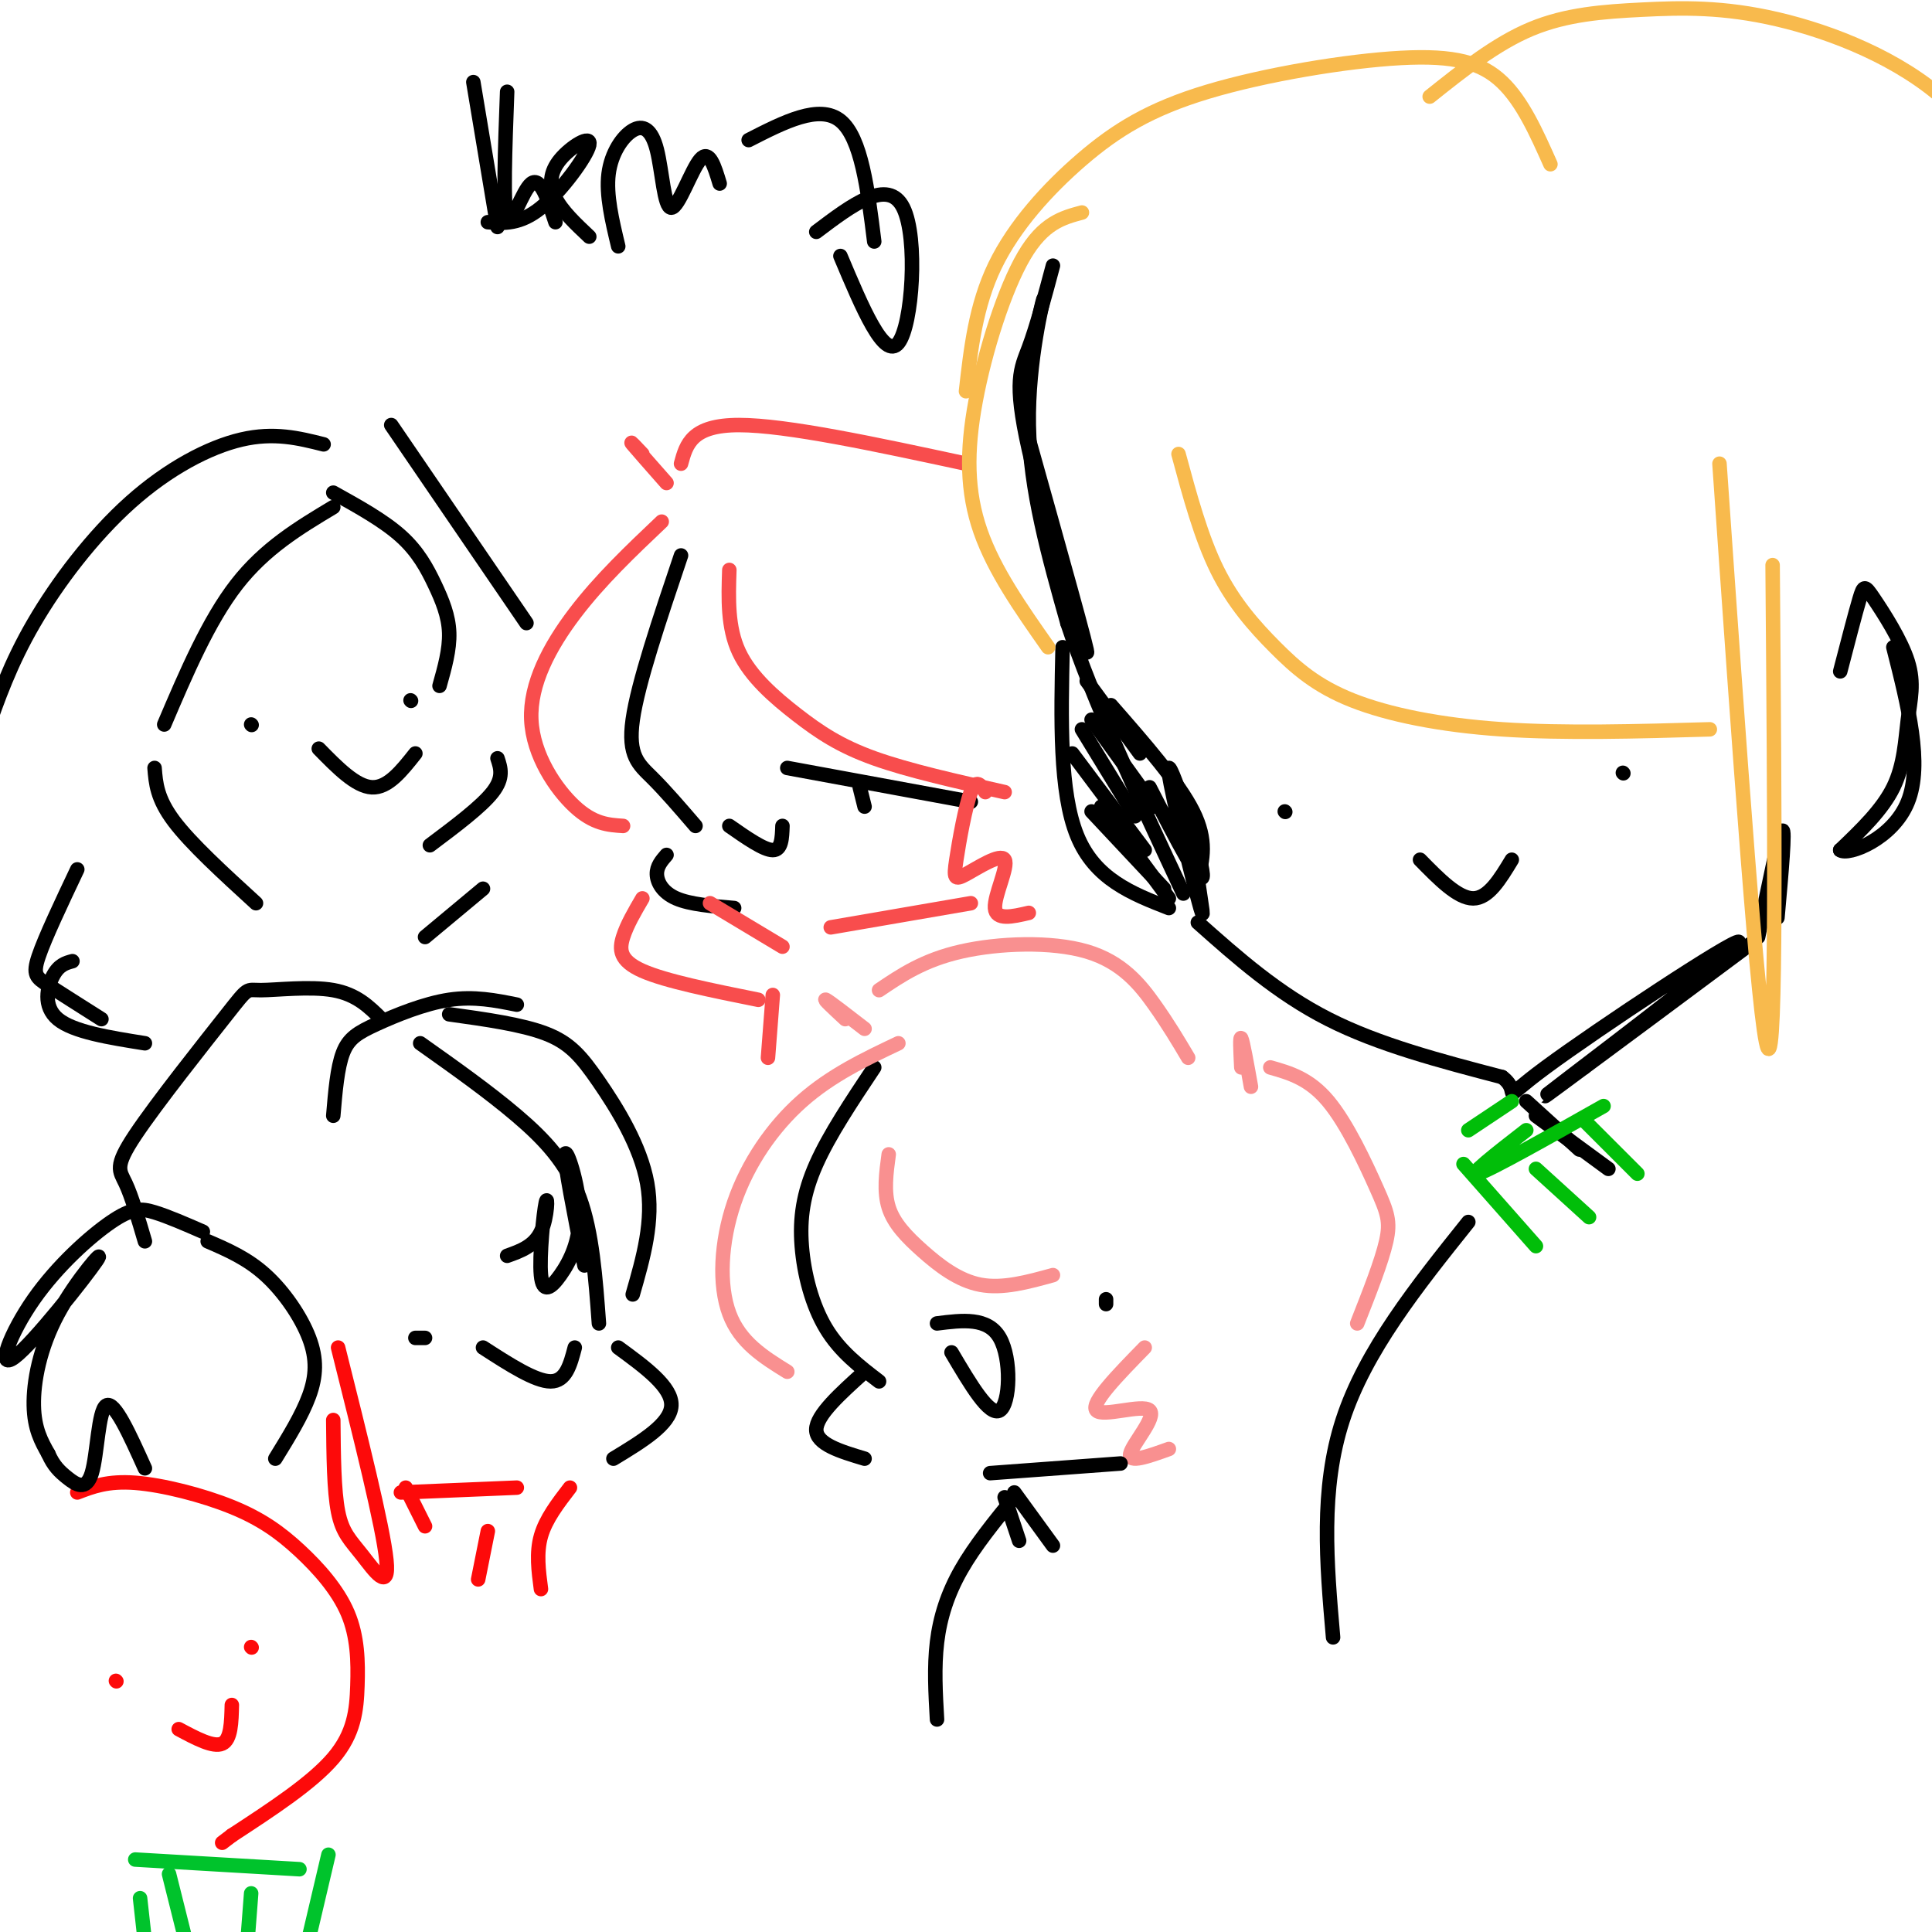 <svg viewBox='0 0 400 400' version='1.1' xmlns='http://www.w3.org/2000/svg' xmlns:xlink='http://www.w3.org/1999/xlink'><g fill='none' stroke='rgb(0,0,0)' stroke-width='3' stroke-linecap='round' stroke-linejoin='round'><path d='M218,55c-1.685,6.321 -3.369,12.643 -5,17c-1.631,4.357 -3.208,6.750 0,21c3.208,14.250 11.202,40.357 12,42c0.798,1.643 -5.601,-21.179 -12,-44'/><path d='M213,91c-0.905,-14.429 2.833,-28.500 3,-29c0.167,-0.500 -3.238,12.571 -3,26c0.238,13.429 4.119,27.214 8,41'/><path d='M221,129c5.333,16.167 14.667,36.083 24,56'/><path d='M248,191c8.250,7.333 16.500,14.667 27,20c10.500,5.333 23.250,8.667 36,12'/><path d='M311,223c4.616,3.432 -1.845,6.013 9,-2c10.845,-8.013 38.997,-26.619 40,-26c1.003,0.619 -25.142,20.463 -35,28c-9.858,7.537 -3.429,2.769 3,-2'/><path d='M328,221c6.333,-4.667 20.667,-15.333 35,-26'/><path d='M368,190c0.833,-9.333 1.667,-18.667 1,-18c-0.667,0.667 -2.833,11.333 -5,22'/><path d='M220,134c-0.333,15.000 -0.667,30.000 3,39c3.667,9.000 11.333,12.000 19,15'/><path d='M226,168c0.000,0.000 15.000,16.000 15,16'/><path d='M228,167c0.000,0.000 14.000,19.000 14,19'/><path d='M222,156c0.000,0.000 15.000,20.000 15,20'/><path d='M224,151c0.000,0.000 11.000,18.000 11,18'/><path d='M226,149c0.000,0.000 13.000,18.000 13,18'/><path d='M225,141c0.000,0.000 11.000,15.000 11,15'/><path d='M230,146c7.000,8.000 14.000,16.000 17,22c3.000,6.000 2.000,10.000 1,14'/><path d='M248,182c0.665,5.116 1.828,10.907 0,4c-1.828,-6.907 -6.646,-26.514 -6,-27c0.646,-0.486 6.756,18.147 7,22c0.244,3.853 -5.378,-7.073 -11,-18'/><path d='M381,139c1.562,-6.018 3.123,-12.037 4,-15c0.877,-2.963 1.069,-2.871 3,0c1.931,2.871 5.600,8.522 7,13c1.400,4.478 0.531,7.782 0,12c-0.531,4.218 -0.723,9.348 -3,14c-2.277,4.652 -6.638,8.826 -11,13'/><path d='M381,176c1.533,1.222 10.867,-2.222 14,-10c3.133,-7.778 0.067,-19.889 -3,-32'/><path d='M316,228c0.000,0.000 11.000,10.000 11,10'/><path d='M318,231c0.000,0.000 15.000,11.000 15,11'/><path d='M304,253c-10.667,13.333 -21.333,26.667 -26,41c-4.667,14.333 -3.333,29.667 -2,45'/><path d='M294,178c3.917,4.000 7.833,8.000 11,8c3.167,0.000 5.583,-4.000 8,-8'/><path d='M336,160c0.000,0.000 0.100,0.100 0.1,0.1'/><path d='M266,168c0.000,0.000 0.100,0.100 0.1,0.1'/><path d='M181,221c-4.649,6.970 -9.298,13.940 -12,20c-2.702,6.060 -3.458,11.208 -3,17c0.458,5.792 2.131,12.226 5,17c2.869,4.774 6.935,7.887 11,11'/><path d='M179,284c-5.000,4.500 -10.000,9.000 -10,12c0.000,3.000 5.000,4.500 10,6'/><path d='M194,274c5.267,-0.667 10.533,-1.333 13,3c2.467,4.333 2.133,13.667 0,15c-2.133,1.333 -6.067,-5.333 -10,-12'/><path d='M229,269c0.000,0.000 0.000,1.000 0,1'/><path d='M87,216c7.089,5.022 14.178,10.044 20,15c5.822,4.956 10.378,9.844 13,17c2.622,7.156 3.311,16.578 4,26'/><path d='M128,279c5.583,4.083 11.167,8.167 11,12c-0.167,3.833 -6.083,7.417 -12,11'/><path d='M100,279c5.417,3.500 10.833,7.000 14,7c3.167,0.000 4.083,-3.500 5,-7'/><path d='M86,277c0.000,0.000 2.000,0.000 2,0'/><path d='M141,115c-4.467,13.244 -8.933,26.489 -10,34c-1.067,7.511 1.267,9.289 4,12c2.733,2.711 5.867,6.356 9,10'/><path d='M138,177c-1.022,1.178 -2.044,2.356 -2,4c0.044,1.644 1.156,3.756 4,5c2.844,1.244 7.422,1.622 12,2'/><path d='M163,159c0.000,0.000 38.000,7.000 38,7'/><path d='M178,163c0.000,0.000 1.000,4.000 1,4'/><path d='M151,171c3.583,2.500 7.167,5.000 9,5c1.833,0.000 1.917,-2.500 2,-5'/></g>
<g fill='none' stroke='rgb(253,10,10)' stroke-width='3' stroke-linecap='round' stroke-linejoin='round'><path d='M16,309c3.155,-1.218 6.310,-2.437 12,-2c5.690,0.437 13.914,2.528 20,5c6.086,2.472 10.034,5.325 14,9c3.966,3.675 7.950,8.171 10,13c2.050,4.829 2.167,9.993 2,15c-0.167,5.007 -0.619,9.859 -5,15c-4.381,5.141 -12.690,10.570 -21,16'/><path d='M48,380c-3.500,2.667 -1.750,1.333 0,0'/><path d='M52,341c0.000,0.000 0.100,0.100 0.1,0.1'/><path d='M24,348c0.000,0.000 0.100,0.100 0.1,0.1'/><path d='M37,358c3.583,1.917 7.167,3.833 9,3c1.833,-0.833 1.917,-4.417 2,-8'/></g>
<g fill='none' stroke='rgb(0,195,44)' stroke-width='3' stroke-linecap='round' stroke-linejoin='round'><path d='M28,385c0.000,0.000 34.000,2.000 34,2'/><path d='M68,384c0.000,0.000 -4.000,17.000 -4,17'/><path d='M52,392c0.000,0.000 -1.000,13.000 -1,13'/><path d='M35,388c0.000,0.000 4.000,16.000 4,16'/><path d='M29,393c0.000,0.000 1.000,9.000 1,9'/></g>
<g fill='none' stroke='rgb(249,144,144)' stroke-width='3' stroke-linecap='round' stroke-linejoin='round'><path d='M237,279c-5.637,5.768 -11.274,11.536 -10,13c1.274,1.464 9.458,-1.375 11,0c1.542,1.375 -3.560,6.964 -4,9c-0.440,2.036 3.780,0.518 8,-1'/><path d='M218,264c-5.190,1.435 -10.381,2.869 -15,2c-4.619,-0.869 -8.667,-4.042 -12,-7c-3.333,-2.958 -5.952,-5.702 -7,-9c-1.048,-3.298 -0.524,-7.149 0,-11'/><path d='M186,216c-6.970,3.310 -13.940,6.619 -20,12c-6.060,5.381 -11.208,12.833 -14,21c-2.792,8.167 -3.226,17.048 -1,23c2.226,5.952 7.113,8.976 12,12'/><path d='M175,211c-2.333,-2.167 -4.667,-4.333 -4,-4c0.667,0.333 4.333,3.167 8,6'/><path d='M182,205c4.619,-3.119 9.238,-6.238 17,-8c7.762,-1.762 18.667,-2.167 26,0c7.333,2.167 11.095,6.905 14,11c2.905,4.095 4.952,7.548 7,11'/><path d='M257,221c-0.167,-3.333 -0.333,-6.667 0,-6c0.333,0.667 1.167,5.333 2,10'/><path d='M263,221c4.036,1.149 8.071,2.298 12,7c3.929,4.702 7.750,12.958 10,18c2.250,5.042 2.929,6.869 2,11c-0.929,4.131 -3.464,10.565 -6,17'/></g>
<g fill='none' stroke='rgb(248,77,77)' stroke-width='3' stroke-linecap='round' stroke-linejoin='round'><path d='M204,164c-0.940,-1.449 -1.879,-2.898 -3,0c-1.121,2.898 -2.422,10.144 -3,14c-0.578,3.856 -0.433,4.322 2,3c2.433,-1.322 7.155,-4.433 8,-3c0.845,1.433 -2.187,7.409 -2,10c0.187,2.591 3.594,1.795 7,1'/><path d='M208,164c-9.946,-2.226 -19.893,-4.452 -27,-7c-7.107,-2.548 -11.375,-5.417 -16,-9c-4.625,-3.583 -9.607,-7.881 -12,-13c-2.393,-5.119 -2.196,-11.060 -2,-17'/><path d='M137,108c-6.381,6.054 -12.762,12.107 -18,19c-5.238,6.893 -9.333,14.625 -9,22c0.333,7.375 5.095,14.393 9,18c3.905,3.607 6.952,3.804 10,4'/><path d='M133,94c-1.417,-1.500 -2.833,-3.000 -2,-2c0.833,1.000 3.917,4.500 7,8'/><path d='M141,96c1.083,-4.000 2.167,-8.000 12,-8c9.833,0.000 28.417,4.000 47,8'/><path d='M172,192c0.000,0.000 29.000,-5.000 29,-5'/><path d='M147,187c0.000,0.000 15.000,9.000 15,9'/><path d='M133,186c-1.600,2.733 -3.200,5.467 -4,8c-0.800,2.533 -0.800,4.867 4,7c4.800,2.133 14.400,4.067 24,6'/><path d='M160,206c0.000,0.000 -1.000,13.000 -1,13'/></g>
<g fill='none' stroke='rgb(0,0,0)' stroke-width='3' stroke-linecap='round' stroke-linejoin='round'><path d='M93,210c7.524,1.048 15.048,2.095 20,4c4.952,1.905 7.333,4.667 11,10c3.667,5.333 8.619,13.238 10,21c1.381,7.762 -0.810,15.381 -3,23'/><path d='M121,262c-2.117,-10.721 -4.235,-21.442 -4,-23c0.235,-1.558 2.821,6.047 3,12c0.179,5.953 -2.049,10.255 -4,13c-1.951,2.745 -3.626,3.932 -4,0c-0.374,-3.932 0.553,-12.982 1,-15c0.447,-2.018 0.413,2.995 -1,6c-1.413,3.005 -4.207,4.003 -7,5'/><path d='M107,208c-4.417,-0.887 -8.833,-1.774 -14,-1c-5.167,0.774 -11.083,3.208 -15,5c-3.917,1.792 -5.833,2.940 -7,6c-1.167,3.060 -1.583,8.030 -2,13'/><path d='M79,211c-2.592,-2.571 -5.184,-5.142 -10,-6c-4.816,-0.858 -11.857,-0.003 -15,0c-3.143,0.003 -2.389,-0.844 -7,5c-4.611,5.844 -14.588,18.381 -19,25c-4.412,6.619 -3.261,7.320 -2,10c1.261,2.680 2.630,7.340 4,12'/><path d='M42,255c-3.619,-1.577 -7.239,-3.153 -10,-4c-2.761,-0.847 -4.664,-0.964 -9,2c-4.336,2.964 -11.105,9.010 -16,16c-4.895,6.990 -7.917,14.923 -4,12c3.917,-2.923 14.771,-16.701 17,-20c2.229,-3.299 -4.169,3.881 -8,11c-3.831,7.119 -5.095,14.177 -5,19c0.095,4.823 1.547,7.412 3,10'/><path d='M10,301c1.089,2.475 2.313,3.663 4,5c1.687,1.337 3.839,2.821 5,-1c1.161,-3.821 1.332,-12.949 3,-14c1.668,-1.051 4.834,5.974 8,13'/><path d='M43,257c4.095,1.768 8.190,3.536 12,7c3.810,3.464 7.333,8.625 9,13c1.667,4.375 1.476,7.964 0,12c-1.476,4.036 -4.238,8.518 -7,13'/></g>
<g fill='none' stroke='rgb(253,10,10)' stroke-width='3' stroke-linecap='round' stroke-linejoin='round'><path d='M70,279c4.649,18.554 9.298,37.107 10,44c0.702,6.893 -2.542,2.125 -5,-1c-2.458,-3.125 -4.131,-4.607 -5,-9c-0.869,-4.393 -0.935,-11.696 -1,-19'/><path d='M83,309c0.000,0.000 24.000,-1.000 24,-1'/><path d='M118,308c-2.500,3.250 -5.000,6.500 -6,10c-1.000,3.500 -0.500,7.250 0,11'/><path d='M101,317c0.000,0.000 -2.000,10.000 -2,10'/><path d='M84,308c0.000,0.000 4.000,8.000 4,8'/></g>
<g fill='none' stroke='rgb(248,186,77)' stroke-width='3' stroke-linecap='round' stroke-linejoin='round'><path d='M356,96c4.083,58.750 8.167,117.500 10,121c1.833,3.500 1.417,-48.250 1,-100'/><path d='M354,151c-15.065,0.435 -30.131,0.871 -43,0c-12.869,-0.871 -23.542,-3.048 -31,-6c-7.458,-2.952 -11.700,-6.679 -16,-11c-4.300,-4.321 -8.657,-9.234 -12,-16c-3.343,-6.766 -5.671,-15.383 -8,-24'/><path d='M224,44c-3.994,1.071 -7.988,2.143 -12,9c-4.012,6.857 -8.042,19.500 -10,30c-1.958,10.500 -1.845,18.857 1,27c2.845,8.143 8.423,16.071 14,24'/><path d='M200,81c1.002,-8.862 2.004,-17.724 6,-26c3.996,-8.276 10.985,-15.966 18,-22c7.015,-6.034 14.056,-10.411 26,-14c11.944,-3.589 28.793,-6.389 40,-7c11.207,-0.611 16.774,0.968 21,5c4.226,4.032 7.113,10.516 10,17'/><path d='M296,20c6.873,-5.486 13.745,-10.973 21,-14c7.255,-3.027 14.891,-3.596 23,-4c8.109,-0.404 16.689,-0.644 28,2c11.311,2.644 25.353,8.174 35,17c9.647,8.826 14.899,20.950 18,29c3.101,8.050 4.050,12.025 5,16'/></g>
<g fill='none' stroke='rgb(1,190,9)' stroke-width='3' stroke-linecap='round' stroke-linejoin='round'><path d='M332,229c-11.667,6.583 -23.333,13.167 -26,14c-2.667,0.833 3.667,-4.083 10,-9'/><path d='M313,228c0.000,0.000 -9.000,6.000 -9,6'/><path d='M303,241c0.000,0.000 15.000,17.000 15,17'/><path d='M318,242c0.000,0.000 11.000,10.000 11,10'/><path d='M328,232c0.000,0.000 11.000,11.000 11,11'/></g>
<g fill='none' stroke='rgb(0,0,0)' stroke-width='3' stroke-linecap='round' stroke-linejoin='round'><path d='M69,102c5.226,2.905 10.452,5.810 14,9c3.548,3.190 5.417,6.667 7,10c1.583,3.333 2.881,6.524 3,10c0.119,3.476 -0.940,7.238 -2,11'/><path d='M103,157c0.667,2.000 1.333,4.000 -1,7c-2.333,3.000 -7.667,7.000 -13,11'/><path d='M69,105c-7.083,4.250 -14.167,8.500 -20,16c-5.833,7.500 -10.417,18.250 -15,29'/><path d='M32,159c0.250,3.167 0.500,6.333 4,11c3.500,4.667 10.250,10.833 17,17'/><path d='M52,150c0.000,0.000 0.100,0.100 0.1,0.1'/><path d='M85,145c0.000,0.000 0.100,0.100 0.1,0.1'/><path d='M66,155c3.833,3.917 7.667,7.833 11,8c3.333,0.167 6.167,-3.417 9,-7'/><path d='M67,92c-5.119,-1.286 -10.238,-2.571 -17,-1c-6.762,1.571 -15.167,6.000 -23,13c-7.833,7.000 -15.095,16.571 -20,25c-4.905,8.429 -7.452,15.714 -10,23'/><path d='M81,88c0.000,0.000 28.000,41.000 28,41'/><path d='M98,17c0.000,0.000 5.000,30.000 5,30'/><path d='M101,46c3.354,0.244 6.708,0.488 11,-3c4.292,-3.488 9.522,-10.708 10,-13c0.478,-2.292 -3.794,0.344 -6,3c-2.206,2.656 -2.344,5.330 -1,8c1.344,2.670 4.172,5.335 7,8'/><path d='M105,19c-0.444,11.933 -0.889,23.867 0,26c0.889,2.133 3.111,-5.533 5,-7c1.889,-1.467 3.444,3.267 5,8'/><path d='M128,51c-1.273,-5.320 -2.546,-10.640 -2,-15c0.546,-4.360 2.912,-7.759 5,-9c2.088,-1.241 3.900,-0.322 5,4c1.100,4.322 1.488,12.048 3,12c1.512,-0.048 4.146,-7.871 6,-10c1.854,-2.129 2.927,1.435 4,5'/><path d='M155,29c7.333,-3.750 14.667,-7.500 19,-4c4.333,3.500 5.667,14.250 7,25'/><path d='M169,48c7.444,-5.622 14.889,-11.244 18,-5c3.111,6.244 1.889,24.356 -1,28c-2.889,3.644 -7.444,-7.178 -12,-18'/><path d='M100,184c0.000,0.000 -12.000,10.000 -12,10'/><path d='M16,180c-3.356,7.089 -6.711,14.178 -8,18c-1.289,3.822 -0.511,4.378 2,6c2.511,1.622 6.756,4.311 11,7'/><path d='M15,199c-1.400,0.378 -2.800,0.756 -4,3c-1.200,2.244 -2.200,6.356 1,9c3.200,2.644 10.600,3.822 18,5'/><path d='M208,310c0.000,0.000 3.000,9.000 3,9'/><path d='M205,305c0.000,0.000 27.000,-2.000 27,-2'/><path d='M210,309c0.000,0.000 8.000,11.000 8,11'/><path d='M210,310c-4.089,5.022 -8.178,10.044 -11,15c-2.822,4.956 -4.378,9.844 -5,15c-0.622,5.156 -0.311,10.578 0,16'/></g>
</svg>